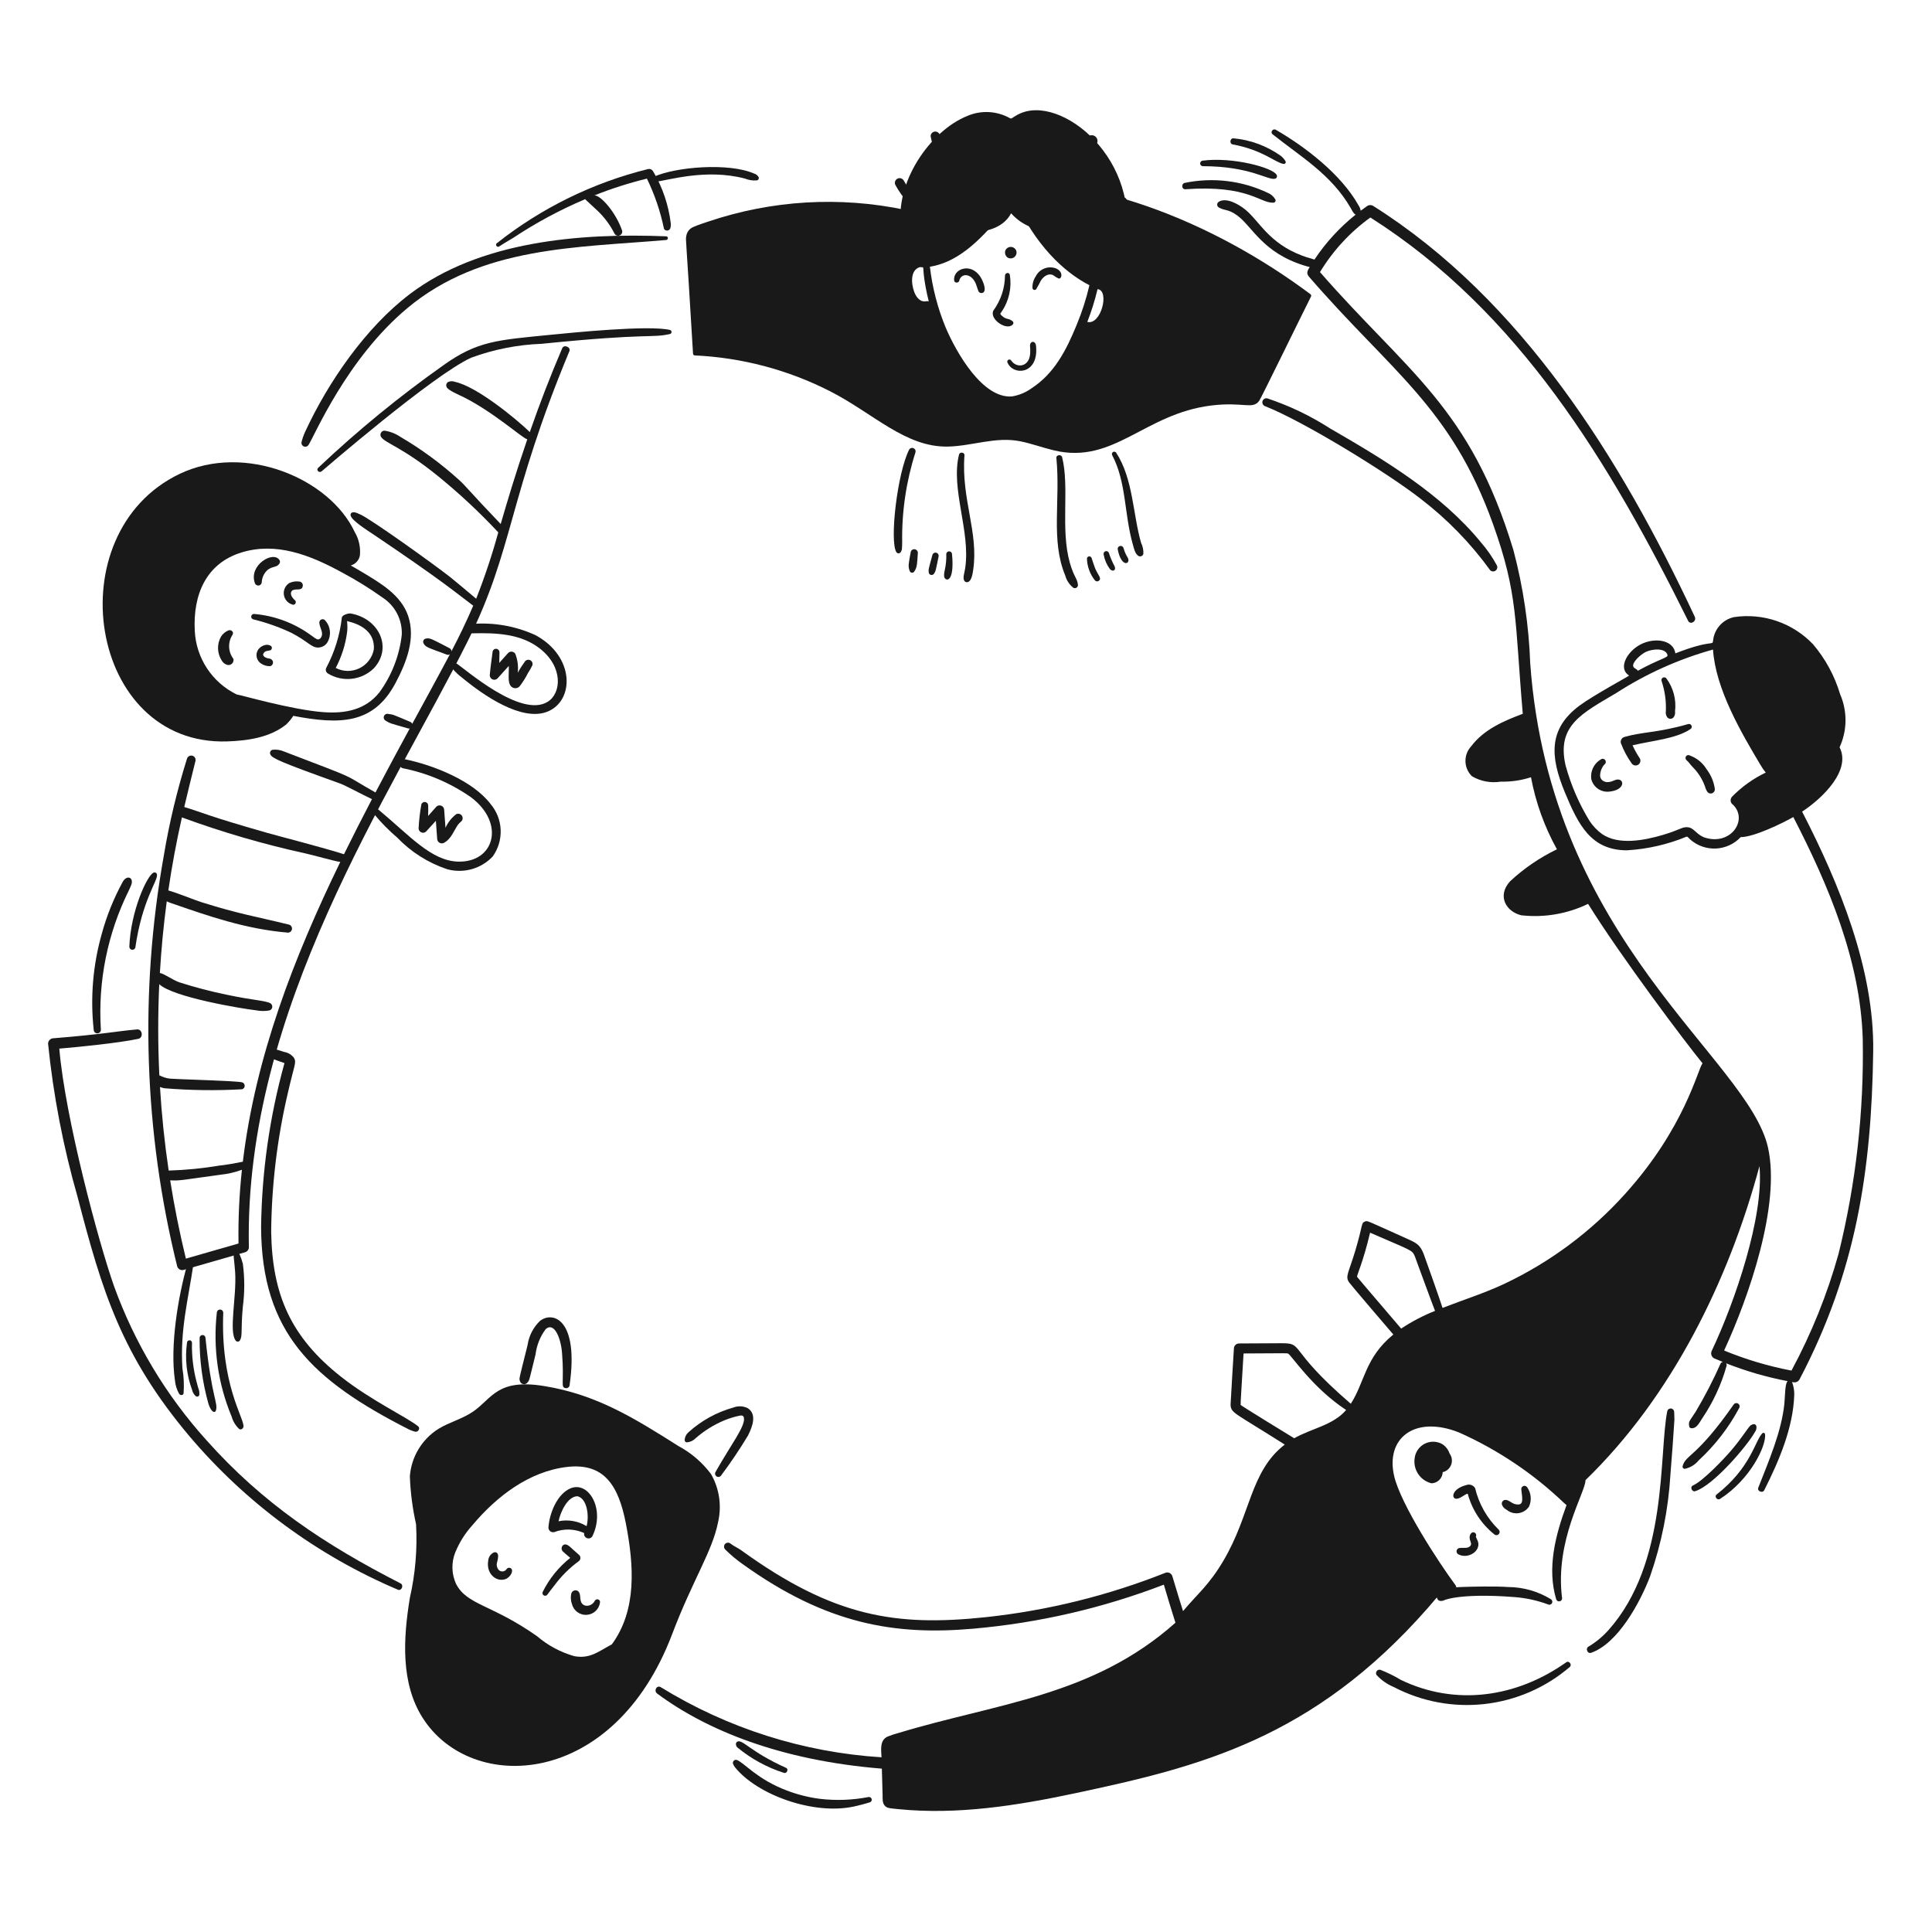 <svg xmlns="http://www.w3.org/2000/svg" width="154" height="154" viewBox="0 0 154 154" fill="none"><path d="M104.443 23.441C96.778 17.719 86.448 13.376 77.085 14.695C77.061 14.697 77.04 14.706 77.021 14.72C77.002 14.733 76.987 14.752 76.978 14.773C76.968 14.794 76.964 14.817 76.966 14.84C76.968 14.863 76.975 14.885 76.988 14.904C71.561 17.048 72.343 16.77 72.18 16.733C66.942 15.628 61.503 15.952 56.432 17.669C56.05 17.798 55.659 17.921 55.29 18.084C55.137 18.142 55.003 18.239 54.9 18.365C54.797 18.492 54.73 18.644 54.705 18.805C54.639 19.216 54.665 18.429 55.241 28.184C55.241 28.222 55.256 28.259 55.282 28.287C55.309 28.314 55.345 28.33 55.383 28.331C59.139 28.505 62.814 29.478 66.163 31.185C69.62 32.946 72.187 35.687 75.598 35.596C77.53 35.544 79.381 34.785 81.325 35.175C82.25 35.361 83.138 35.695 84.055 35.91C88.808 37.02 91.223 32.972 96.567 32.321C99.122 32.01 99.846 32.675 100.374 31.945C100.528 31.736 103.595 25.437 104.497 23.645C104.516 23.611 104.521 23.57 104.511 23.532C104.5 23.494 104.476 23.462 104.443 23.441ZM87.995 24.685C87.973 24.875 87.91 25.057 87.81 25.22C87.709 25.383 87.574 25.521 87.415 25.626C87.255 25.73 87.074 25.798 86.884 25.825C86.695 25.852 86.502 25.837 86.32 25.781C85.377 27.901 84.176 30.137 82.108 31.217C81.579 31.56 80.957 31.729 80.327 31.701C79.697 31.672 79.092 31.447 78.597 31.058C78.112 30.635 77.651 30.184 77.219 29.707C76.312 28.696 75.943 27.729 74.3 24.32C73.377 24.412 72.481 23.567 72.59 22.247C72.589 21.89 72.726 21.548 72.973 21.291C73.112 21.171 73.287 21.1 73.47 21.088C73.969 20.341 77.988 19.486 80.417 14.963C80.434 14.934 80.457 14.91 80.485 14.892C80.513 14.874 80.545 14.863 80.578 14.858C80.61 14.854 80.644 14.857 80.675 14.868C80.707 14.878 80.735 14.896 80.759 14.919C85.056 18.853 84.386 19.379 86.218 21.159C86.683 21.535 87.054 22.014 87.302 22.558C87.451 22.805 87.831 22.672 87.975 23.208C88.076 23.694 88.083 24.196 87.995 24.685Z" fill="#191919"></path><path d="M81.491 8.974C80.926 9.183 80.735 9.419 80.572 9.451C80.541 9.438 80.51 9.423 80.479 9.408C79.966 9.125 79.395 8.963 78.81 8.934C78.225 8.905 77.641 9.011 77.103 9.243C74.135 10.44 71.299 14.537 71.835 18.159C71.887 18.571 71.98 18.976 72.115 19.369C72.251 19.689 72.291 20.524 72.642 20.918C72.358 21.179 72.154 21.515 72.056 21.888C71.958 22.261 71.969 22.655 72.088 23.021C72.124 23.426 72.289 23.808 72.56 24.11C72.831 24.413 73.193 24.619 73.591 24.698C74.533 24.794 73.871 23.871 74.581 25.77C75.514 28.262 77.617 32.032 80.291 32.261C81.349 32.241 82.363 31.832 83.14 31.113C84.639 29.805 85.773 28.131 86.433 26.254C86.615 26.31 86.807 26.324 86.995 26.296C87.183 26.268 87.363 26.199 87.521 26.093C87.988 25.731 88.316 25.218 88.45 24.642C88.584 24.066 88.515 23.462 88.256 22.93C88.089 22.701 88.108 22.898 88.35 22.59C88.812 21.902 89.169 21.148 89.407 20.355C91.575 13.385 85.031 7.667 81.491 8.974ZM73.779 24.019C73.369 24.09 73.041 23.713 72.881 23.29C72.602 22.553 72.575 21.495 73.337 21.289C73.781 21.358 73.438 21.008 73.786 22.904C73.855 23.278 73.936 23.649 74.031 24.018C73.948 24.001 73.862 24.002 73.779 24.019ZM85.814 25.911C84.982 27.944 84.028 29.779 82.221 30.953C81.755 31.29 81.216 31.512 80.648 31.601C78.351 31.764 76.284 28.218 75.386 26.124C74.743 24.569 74.317 22.933 74.122 21.261C76.654 20.852 78.436 18.734 80.023 16.91C80.224 16.681 80.796 16.018 80.879 15.915C82.507 19.488 84.749 21.663 86.838 22.734C86.586 23.82 86.244 24.883 85.814 25.911ZM86.67 25.659C87.001 24.809 87.274 23.937 87.486 23.049C88.471 23.135 87.769 25.948 86.67 25.659Z" fill="#191919"></path><path d="M76.463 22.376C76.595 21.736 77.519 21.716 77.855 22.816C77.896 22.957 77.944 23.095 78 23.23C78.029 23.28 78.075 23.319 78.128 23.341C78.182 23.363 78.242 23.366 78.298 23.351C78.703 23.242 78.374 22.432 78.171 22.105C77.391 20.852 75.914 21.455 76.061 22.377C76.093 22.579 76.422 22.57 76.463 22.376Z" fill="#191919"></path><path d="M82.607 23.034C82.663 22.921 82.729 22.814 82.793 22.705C82.857 22.597 82.901 22.476 82.969 22.365C83.213 21.973 83.667 21.713 84.036 21.993C84.144 22.08 84.264 22.149 84.393 22.199C84.595 22.271 84.821 21.701 84.187 21.401C83.889 21.284 83.559 21.282 83.259 21.395C82.96 21.508 82.713 21.729 82.568 22.014C82.379 22.289 82.284 22.618 82.298 22.951C82.299 22.987 82.312 23.021 82.334 23.049C82.357 23.077 82.387 23.098 82.422 23.107C82.456 23.116 82.493 23.114 82.526 23.101C82.56 23.088 82.588 23.064 82.607 23.034Z" fill="#191919"></path><path d="M80.734 25.628C80.441 25.347 80.216 25.504 79.865 25.176C79.811 25.127 79.765 25.071 79.726 25.01C79.764 24.951 79.806 24.895 79.845 24.837C80.43 23.977 80.661 22.925 80.492 21.899C80.444 21.677 80.124 21.742 80.109 21.951C80.102 22.958 79.779 23.938 79.185 24.751C78.83 25.44 80.261 26.404 80.731 25.86C80.762 25.829 80.779 25.787 80.779 25.744C80.78 25.701 80.764 25.659 80.734 25.628Z" fill="#191919"></path><path d="M80.305 28.896C80.755 29.96 82.7 29.846 82.596 27.776C82.586 27.591 82.596 27.393 82.433 27.276C82.394 27.253 82.35 27.244 82.306 27.25C82.262 27.255 82.221 27.275 82.19 27.306C82.031 27.479 82.151 27.648 82.113 28.192C82.037 29.282 81.013 29.367 80.596 28.728C80.572 28.693 80.536 28.669 80.495 28.659C80.453 28.65 80.41 28.657 80.373 28.678C80.337 28.699 80.309 28.733 80.297 28.773C80.284 28.814 80.287 28.858 80.305 28.896Z" fill="#191919"></path><path d="M53.108 18.837C46.169 18.559 38.207 19.234 32.653 23.451C29.171 26.096 26.174 30.419 24.331 34.401C24.204 34.675 24.104 34.96 24.032 35.253C24.02 35.322 24.032 35.392 24.065 35.453C24.099 35.514 24.152 35.562 24.216 35.588C24.28 35.615 24.351 35.619 24.418 35.6C24.485 35.581 24.543 35.54 24.583 35.483C25.069 34.751 27.619 28.602 32.488 24.546C38.395 19.623 45.973 19.748 53.108 19.13C53.143 19.125 53.176 19.108 53.2 19.081C53.224 19.054 53.237 19.019 53.237 18.983C53.237 18.947 53.224 18.912 53.2 18.885C53.176 18.858 53.143 18.841 53.108 18.837Z" fill="#191919"></path><path d="M25.634 37.572C25.711 37.508 34.531 29.879 37.566 28.509C39.364 27.849 41.255 27.476 43.17 27.405C51.809 26.529 51.863 26.966 53.408 26.624C53.443 26.614 53.473 26.593 53.495 26.564C53.517 26.535 53.528 26.499 53.528 26.463C53.528 26.427 53.517 26.392 53.495 26.363C53.473 26.334 53.443 26.313 53.408 26.302C51.74 25.896 45.586 26.518 43.856 26.69C39.642 27.106 38.049 27.183 35.368 29.097C31.84 31.587 28.494 34.327 25.357 37.294C25.176 37.478 25.443 37.728 25.634 37.572Z" fill="#191919"></path><path d="M32.542 49.119C31.978 47.425 30.33 46.479 28.79 45.556C27.836 44.986 27.927 45.089 28.024 45.053C28.191 44.993 28.34 44.892 28.457 44.758C28.573 44.623 28.652 44.461 28.686 44.287C28.754 43.633 28.61 42.975 28.275 42.409C26.277 38.128 19.513 35.288 14.313 37.776C4.453 42.497 7.043 59.469 18.117 59.098C19.758 59.043 21.526 58.783 22.811 57.75C23.027 57.544 23.218 57.312 23.379 57.061C27.098 57.77 29.776 57.743 31.529 54.44C32.407 52.788 33.131 50.904 32.542 49.119ZM32.026 50.596C31.841 52.256 31.226 53.84 30.242 55.19C29.13 56.575 27.558 56.892 25.791 56.767C23.264 56.587 18.989 55.338 18.869 55.357C17.906 54.888 17.087 54.168 16.498 53.273C15.91 52.378 15.573 51.34 15.525 50.27C15.378 47.403 16.424 44.916 19.23 44.043C21.981 43.187 24.671 44.219 27.201 45.598C28.342 46.203 29.442 46.882 30.494 47.632C30.985 47.95 31.385 48.39 31.654 48.91C31.923 49.43 32.051 50.011 32.026 50.596Z" fill="#191919"></path><path d="M18.536 50.598C18.672 50.368 18.41 50.154 18.194 50.255C17.955 50.355 17.753 50.526 17.616 50.745C17.451 51.038 17.369 51.371 17.38 51.708C17.39 52.044 17.493 52.371 17.677 52.654C17.724 52.737 17.787 52.81 17.862 52.87C17.938 52.928 18.024 52.972 18.116 52.998C18.183 53.015 18.254 53.015 18.321 52.997C18.388 52.979 18.449 52.943 18.498 52.894C18.547 52.845 18.583 52.784 18.601 52.717C18.619 52.65 18.619 52.579 18.602 52.512C18.394 52.239 18.276 51.908 18.264 51.565C18.252 51.222 18.347 50.884 18.536 50.598Z" fill="#191919"></path><path d="M20.313 46.468C20.331 46.534 20.373 46.59 20.43 46.628C20.487 46.665 20.556 46.68 20.623 46.671C20.691 46.662 20.753 46.628 20.798 46.577C20.842 46.526 20.867 46.46 20.867 46.392C20.877 46.2 20.927 46.012 21.014 45.841C21.1 45.67 21.221 45.518 21.37 45.396C21.777 45.13 21.96 45.224 22.166 45.044C22.339 44.891 22.347 44.748 22.279 44.642C21.777 43.869 19.807 45.051 20.313 46.468Z" fill="#191919"></path><path d="M21.621 52.55C21.459 52.446 21.353 52.539 21.069 52.35C20.959 52.24 20.915 52.14 21.105 51.963C21.208 51.894 21.218 51.9 21.454 51.853C21.5 51.855 21.545 51.842 21.582 51.816C21.62 51.79 21.648 51.752 21.662 51.708C21.676 51.664 21.675 51.617 21.659 51.574C21.643 51.531 21.613 51.495 21.575 51.47C21.486 51.423 21.388 51.397 21.288 51.394C21.142 51.402 21.001 51.444 20.875 51.517C20.748 51.589 20.641 51.69 20.56 51.811C20.506 51.9 20.47 51.999 20.454 52.103C20.439 52.206 20.444 52.312 20.469 52.413C20.494 52.514 20.539 52.61 20.601 52.694C20.663 52.778 20.741 52.849 20.83 52.903C21.043 53.043 21.295 53.112 21.549 53.1C21.605 53.082 21.654 53.049 21.691 53.004C21.729 52.959 21.753 52.905 21.76 52.847C21.768 52.79 21.759 52.731 21.734 52.678C21.709 52.626 21.67 52.581 21.621 52.55Z" fill="#191919"></path><path d="M23.371 48.206C23.412 48.206 23.452 48.193 23.486 48.17C23.52 48.147 23.546 48.115 23.562 48.077C23.578 48.039 23.582 47.997 23.574 47.957C23.566 47.917 23.547 47.88 23.518 47.85C23.212 47.596 23.081 47.266 23.289 47.071C23.605 46.878 24.039 47.13 24.125 46.75C24.137 46.71 24.141 46.668 24.137 46.626C24.132 46.585 24.119 46.544 24.099 46.508C24.078 46.472 24.05 46.44 24.017 46.415C23.983 46.39 23.945 46.372 23.904 46.362C23.616 46.312 23.32 46.352 23.055 46.477C22.896 46.579 22.771 46.725 22.696 46.898C22.621 47.071 22.599 47.262 22.633 47.448C22.666 47.633 22.755 47.804 22.886 47.939C23.018 48.075 23.186 48.167 23.371 48.206Z" fill="#191919"></path><path d="M26.063 51.257C26.244 50.977 26.326 50.645 26.296 50.314C26.265 49.983 26.125 49.671 25.896 49.429C25.86 49.394 25.814 49.371 25.764 49.362C25.714 49.353 25.663 49.358 25.616 49.378C25.569 49.397 25.529 49.429 25.5 49.471C25.471 49.512 25.455 49.561 25.453 49.612C25.457 50.056 25.866 50.45 25.556 50.86C25.484 50.924 25.483 50.946 25.384 50.969C25.18 50.959 25.13 50.866 24.661 50.544C23.355 49.623 21.827 49.068 20.235 48.937C20.183 48.938 20.134 48.959 20.096 48.993C20.057 49.028 20.032 49.075 20.026 49.126C20.018 49.177 20.03 49.229 20.057 49.273C20.085 49.317 20.127 49.349 20.176 49.365C21.215 49.619 22.227 49.975 23.196 50.429C24.567 51.132 24.804 51.623 25.364 51.617C25.5 51.613 25.634 51.579 25.755 51.517C25.875 51.454 25.981 51.365 26.063 51.257Z" fill="#191919"></path><path d="M27.951 48.901C27.79 48.873 27.273 49.007 27.248 49.233C27.09 50.628 26.671 51.981 26.013 53.221C25.969 53.298 25.957 53.389 25.98 53.475C26.002 53.561 26.057 53.635 26.133 53.681C26.703 54.032 27.375 54.181 28.04 54.106C28.705 54.031 29.326 53.735 29.803 53.266C31.32 51.604 30.192 49.29 27.951 48.901ZM29.798 51.763C29.738 52.085 29.603 52.389 29.404 52.651C29.205 52.912 28.947 53.123 28.652 53.267C28.357 53.41 28.032 53.483 27.704 53.479C27.375 53.474 27.053 53.393 26.761 53.242C27.237 52.339 27.546 51.358 27.672 50.346C27.7 50.066 27.696 49.783 27.661 49.504C27.759 49.56 29.925 49.868 29.798 51.763Z" fill="#191919"></path><path d="M52.158 14.508C53.307 14.369 56.277 13.42 59.379 14.234C59.672 14.352 59.988 14.403 60.303 14.382C60.339 14.381 60.374 14.369 60.404 14.348C60.434 14.328 60.457 14.299 60.471 14.266C60.485 14.232 60.489 14.195 60.482 14.16C60.476 14.124 60.459 14.091 60.435 14.064C60.353 13.949 60.234 13.866 60.097 13.83C58.145 12.969 53.881 13.27 52.053 14.118C52.014 14.142 51.984 14.178 51.968 14.22C51.951 14.262 51.949 14.309 51.961 14.352C51.972 14.396 51.998 14.435 52.033 14.463C52.069 14.491 52.113 14.507 52.158 14.508Z" fill="#191919"></path><path d="M39.105 64.09C37.697 62.238 34.581 60.999 32.297 60.523C32.204 60.5 32.105 60.515 32.022 60.563C31.939 60.612 31.878 60.691 31.853 60.784C31.827 60.876 31.839 60.975 31.885 61.06C31.932 61.144 32.009 61.207 32.101 61.235C34.051 61.62 35.9 62.406 37.531 63.542C40.299 65.609 39.422 68.749 36.525 68.68C34.381 68.627 32.66 66.612 30.21 64.572C30.163 64.524 30.098 64.498 30.031 64.498C29.964 64.498 29.899 64.525 29.852 64.572C29.804 64.62 29.777 64.684 29.777 64.751C29.777 64.819 29.804 64.883 29.852 64.931C30.404 65.594 31.012 66.21 31.668 66.77C32.769 67.918 34.132 68.781 35.641 69.285C36.281 69.461 36.957 69.46 37.597 69.282C38.237 69.104 38.816 68.755 39.273 68.272C39.715 67.656 39.938 66.91 39.908 66.152C39.877 65.395 39.595 64.669 39.105 64.09ZM36.146 68.654C36.173 68.654 36.173 68.654 36.146 68.654V68.654Z" fill="#191919"></path><path d="M42.655 50.614C41.086 49.902 39.363 49.599 37.646 49.733C37.595 49.731 37.544 49.739 37.497 49.757C37.449 49.774 37.406 49.802 37.369 49.837C37.333 49.872 37.304 49.914 37.284 49.96C37.264 50.007 37.253 50.057 37.253 50.108C37.253 50.159 37.264 50.209 37.284 50.255C37.304 50.302 37.333 50.344 37.369 50.379C37.406 50.414 37.449 50.441 37.497 50.459C37.544 50.477 37.595 50.485 37.646 50.483C39.56 50.435 41.518 50.514 43.029 51.693C44.915 53.167 44.749 55.265 43.657 55.94C41.513 57.265 37.093 53.331 36.367 52.871C36.312 52.839 36.248 52.828 36.186 52.84C36.125 52.852 36.069 52.887 36.031 52.937C35.992 52.986 35.973 53.049 35.977 53.111C35.981 53.174 36.008 53.234 36.052 53.278C36.287 53.56 36.555 53.813 36.85 54.031C38.541 55.432 41.59 57.539 43.632 56.727C45.811 55.858 45.827 52.298 42.655 50.614Z" fill="#191919"></path><path d="M39.26 51.992C39.183 52.605 39.089 53.214 39.039 53.83C39.04 53.9 39.062 53.969 39.102 54.027C39.141 54.085 39.197 54.131 39.262 54.157C39.327 54.184 39.399 54.192 39.468 54.179C39.537 54.165 39.601 54.132 39.652 54.083C39.958 53.749 40.256 53.416 40.557 53.08C40.577 53.724 40.449 54.376 40.722 54.694C40.764 54.743 40.815 54.782 40.873 54.81C40.93 54.838 40.993 54.854 41.056 54.857C41.12 54.86 41.184 54.85 41.244 54.828C41.304 54.805 41.358 54.77 41.404 54.726C41.666 54.391 41.894 54.03 42.084 53.65C42.218 53.45 42.338 53.239 42.441 53.021C42.461 52.948 42.456 52.871 42.428 52.801C42.4 52.731 42.349 52.673 42.284 52.635C42.219 52.597 42.143 52.582 42.068 52.591C41.993 52.601 41.924 52.635 41.871 52.688C41.65 52.986 41.449 53.299 41.27 53.623C41.328 53.115 41.262 52.6 41.078 52.122C41.05 52.074 41.011 52.033 40.965 52.003C40.919 51.972 40.866 51.952 40.811 51.944C40.756 51.937 40.7 51.943 40.647 51.96C40.595 51.978 40.547 52.007 40.507 52.046C40.269 52.309 40.032 52.574 39.796 52.839C39.803 52.557 39.805 52.275 39.812 51.992C39.812 51.955 39.804 51.919 39.791 51.886C39.777 51.852 39.756 51.822 39.73 51.796C39.705 51.771 39.674 51.751 39.641 51.737C39.607 51.723 39.572 51.716 39.535 51.716C39.499 51.716 39.463 51.723 39.43 51.737C39.396 51.751 39.366 51.771 39.34 51.797C39.315 51.823 39.294 51.853 39.281 51.887C39.267 51.92 39.26 51.956 39.26 51.992Z" fill="#191919"></path><path d="M34.13 64.199C34.129 64.133 34.105 64.069 34.061 64.019C34.017 63.97 33.957 63.937 33.891 63.928C33.825 63.918 33.757 63.932 33.7 63.968C33.643 64.005 33.602 64.061 33.585 64.126C33.471 64.757 33.398 65.394 33.367 66.035C33.369 66.103 33.391 66.169 33.429 66.226C33.468 66.282 33.522 66.326 33.586 66.352C33.649 66.379 33.718 66.386 33.785 66.373C33.853 66.361 33.915 66.329 33.964 66.282C34.225 65.998 34.484 65.712 34.743 65.426L34.847 66.863C34.849 66.927 34.867 66.989 34.899 67.044C34.931 67.099 34.978 67.144 35.033 67.176C35.088 67.208 35.151 67.225 35.214 67.225C35.278 67.226 35.341 67.21 35.396 67.179C35.997 66.849 36.192 66.162 36.524 65.714C36.666 65.548 36.788 65.464 36.725 65.51C36.799 65.459 36.85 65.382 36.87 65.294C36.889 65.207 36.875 65.115 36.829 65.037C36.784 64.96 36.711 64.903 36.625 64.877C36.539 64.851 36.446 64.858 36.366 64.898C35.993 65.183 35.699 65.558 35.51 65.987L35.405 64.555C35.404 64.484 35.382 64.415 35.342 64.356C35.301 64.297 35.245 64.251 35.179 64.223C35.113 64.196 35.041 64.189 34.971 64.202C34.901 64.215 34.836 64.249 34.785 64.298C34.563 64.545 34.343 64.793 34.124 65.042C34.144 64.759 34.135 64.48 34.13 64.199Z" fill="#191919"></path><path d="M72.974 36.049C72.991 35.985 72.985 35.916 72.955 35.856C72.926 35.796 72.876 35.749 72.814 35.723C72.753 35.697 72.684 35.694 72.621 35.715C72.557 35.736 72.504 35.779 72.469 35.836C71.518 37.724 70.9 43.134 71.448 44.008C71.466 44.038 71.492 44.063 71.522 44.08C71.553 44.097 71.587 44.106 71.622 44.106C71.657 44.106 71.692 44.097 71.722 44.08C71.753 44.063 71.778 44.038 71.796 44.008C71.832 43.945 71.863 43.879 71.888 43.81C71.904 43.752 71.915 43.261 71.913 43.198C71.876 40.773 72.234 38.359 72.974 36.049Z" fill="#191919"></path><path d="M76.878 36.295C76.897 36.044 76.503 35.996 76.444 36.236C75.766 38.953 77.362 42.346 76.941 45.254C76.878 45.689 76.722 46.064 76.864 46.294C76.897 46.347 76.949 46.386 77.01 46.402C77.071 46.418 77.135 46.41 77.19 46.38C77.451 46.256 77.532 45.713 77.573 45.429C78.02 42.442 76.612 39.787 76.878 36.295Z" fill="#191919"></path><path d="M75.429 44.141C75.444 44.578 75.404 45.016 75.309 45.443C75.265 45.603 75.247 45.77 75.256 45.937C75.311 46.356 76.119 46.562 75.883 44.143C75.875 44.089 75.848 44.039 75.806 44.003C75.765 43.968 75.712 43.947 75.657 43.947C75.602 43.947 75.549 43.966 75.507 44.002C75.466 44.037 75.438 44.087 75.429 44.141Z" fill="#191919"></path><path d="M74.325 44.227C73.999 45.427 73.996 45.376 74.038 45.675C74.052 45.716 74.077 45.752 74.11 45.78C74.143 45.807 74.184 45.825 74.227 45.83C74.27 45.836 74.313 45.829 74.353 45.811C74.392 45.793 74.425 45.764 74.449 45.728C74.587 45.532 74.584 45.492 74.815 44.361C74.83 44.297 74.819 44.23 74.785 44.174C74.752 44.117 74.698 44.076 74.634 44.059C74.571 44.041 74.503 44.049 74.445 44.081C74.388 44.112 74.344 44.165 74.325 44.227Z" fill="#191919"></path><path d="M72.912 43.78C72.843 43.77 72.773 43.786 72.715 43.824C72.656 43.862 72.614 43.92 72.596 43.987C72.442 44.864 72.355 45.139 72.514 45.514C72.526 45.55 72.547 45.582 72.576 45.606C72.605 45.631 72.641 45.646 72.678 45.651C72.716 45.656 72.754 45.65 72.788 45.634C72.823 45.618 72.852 45.593 72.872 45.561C73.117 45.234 73.106 44.865 73.163 44.065C73.163 43.995 73.137 43.928 73.091 43.875C73.044 43.823 72.981 43.789 72.912 43.78Z" fill="#191919"></path><path d="M85.276 44.858C84.517 42.173 85.263 38.849 84.664 36.448C84.602 36.197 84.177 36.242 84.204 36.51C84.539 39.916 83.739 43.062 84.91 45.874C85.015 46.261 85.241 46.603 85.556 46.851C85.593 46.872 85.635 46.883 85.678 46.883C85.721 46.882 85.763 46.871 85.799 46.85C85.837 46.828 85.867 46.798 85.889 46.761C85.911 46.724 85.922 46.682 85.923 46.639C85.89 46.127 85.605 46.009 85.276 44.858Z" fill="#191919"></path><path d="M87.283 45.277C87.23 45.15 87.025 44.521 87.012 44.481C86.999 44.438 86.971 44.401 86.933 44.377C86.895 44.352 86.85 44.342 86.805 44.348C86.76 44.355 86.719 44.376 86.689 44.41C86.659 44.443 86.642 44.486 86.641 44.531C86.66 45.167 86.887 45.779 87.286 46.273C87.326 46.314 87.379 46.338 87.436 46.341C87.492 46.345 87.548 46.327 87.592 46.292C87.844 46.096 87.53 45.873 87.283 45.277Z" fill="#191919"></path><path d="M88.85 45.151C88.666 44.808 88.513 44.449 88.391 44.079C88.373 44.026 88.336 43.981 88.287 43.955C88.237 43.928 88.179 43.922 88.125 43.937C88.071 43.951 88.025 43.987 87.996 44.035C87.967 44.083 87.958 44.14 87.97 44.195C88.045 44.617 88.215 45.015 88.469 45.36C88.706 45.608 88.975 45.459 88.85 45.151Z" fill="#191919"></path><path d="M89.894 44.455C89.745 44.218 89.631 43.96 89.558 43.69C89.541 43.629 89.501 43.577 89.446 43.546C89.391 43.515 89.326 43.506 89.265 43.523C89.204 43.54 89.152 43.58 89.121 43.635C89.09 43.69 89.082 43.755 89.098 43.816C89.403 45.306 90.157 44.952 89.894 44.455Z" fill="#191919"></path><path d="M90.961 43.282C90.301 41.039 90.331 38.163 88.97 36.084C88.943 36.045 88.903 36.018 88.856 36.007C88.81 35.997 88.762 36.005 88.721 36.029C88.681 36.052 88.65 36.091 88.637 36.136C88.623 36.181 88.627 36.23 88.648 36.272C89.797 38.453 89.601 40.966 90.301 43.405C90.389 43.711 90.462 44.129 90.745 44.314C90.78 44.334 90.82 44.346 90.86 44.349C90.901 44.352 90.942 44.345 90.979 44.33C91.017 44.315 91.051 44.291 91.078 44.261C91.105 44.231 91.125 44.194 91.137 44.155C91.155 43.854 91.094 43.553 90.961 43.282Z" fill="#191919"></path><path d="M32.669 127.372C32.139 130.609 31.932 134.166 33.692 136.934C37.566 143.025 48.907 142.567 53.575 130.265C55.224 125.917 56.791 123.641 57.238 121.328C57.54 120.029 57.341 118.663 56.68 117.505C55.987 116.576 55.098 115.81 54.076 115.263C50.517 113.01 47.527 111.155 43.371 110.481C39.619 109.873 39.236 111.464 37.714 112.515C36.865 113.102 35.827 113.357 34.949 113.893C34.299 114.302 33.755 114.857 33.359 115.515C32.963 116.172 32.727 116.913 32.67 117.678C32.717 118.963 32.883 120.24 33.164 121.495C33.275 123.467 33.108 125.445 32.669 127.372ZM36.29 123.743C36.613 122.948 37.074 122.216 37.65 121.58C39.589 119.266 42.177 117.292 45.176 116.933C48.174 116.573 49.311 118.44 49.892 121.456C50.533 124.782 50.779 128.326 48.771 131.071C47.686 131.647 47.038 132.241 45.779 132.014C44.685 131.703 43.67 131.159 42.806 130.419C39.173 127.865 37.216 127.95 36.347 126.241C36.17 125.85 36.073 125.426 36.063 124.996C36.054 124.566 36.131 124.139 36.29 123.74V123.743Z" fill="#191919"></path><path d="M47.421 127.585C47.172 128.096 46.439 128.159 46.294 127.616C46.217 127.34 46.294 126.959 46.046 126.81C45.998 126.782 45.945 126.767 45.89 126.764C45.836 126.761 45.781 126.772 45.731 126.794C45.681 126.816 45.637 126.85 45.602 126.893C45.568 126.936 45.544 126.986 45.533 127.039C45.474 127.315 45.495 127.601 45.592 127.866C45.658 128.125 45.815 128.353 46.033 128.509C46.251 128.666 46.517 128.74 46.784 128.719C47.052 128.699 47.303 128.585 47.495 128.397C47.687 128.209 47.806 127.96 47.832 127.693C47.831 127.646 47.814 127.6 47.784 127.562C47.754 127.525 47.713 127.498 47.667 127.486C47.621 127.474 47.572 127.477 47.528 127.495C47.483 127.512 47.446 127.544 47.421 127.585Z" fill="#191919"></path><path d="M40.673 124.985C40.619 124.962 40.559 124.959 40.504 124.977C40.449 124.996 40.402 125.033 40.372 125.083C40.337 125.135 40.291 125.177 40.237 125.208C40.182 125.239 40.122 125.256 40.06 125.259C39.998 125.263 39.936 125.252 39.879 125.227C39.822 125.202 39.771 125.165 39.731 125.117C39.442 124.698 39.691 124.545 39.707 124.04C39.715 123.733 39.46 123.649 39.268 123.799C39.168 123.864 39.084 123.951 39.024 124.054C38.963 124.156 38.927 124.272 38.918 124.39C38.729 125.443 39.56 126.12 40.274 125.877C40.712 125.73 41.008 125.118 40.673 124.985Z" fill="#191919"></path><path d="M46.174 123.959L45.613 123.458C45.426 123.292 45.11 122.936 44.848 123.2C44.793 123.265 44.765 123.349 44.767 123.434C44.77 123.52 44.804 123.601 44.862 123.664C44.911 123.719 45.178 123.94 45.455 124.178C44.534 124.908 43.786 125.832 43.263 126.884C43.237 126.933 43.231 126.99 43.246 127.044C43.262 127.097 43.297 127.143 43.345 127.171C43.393 127.199 43.45 127.207 43.504 127.194C43.558 127.181 43.605 127.148 43.635 127.101C43.811 126.847 44.01 126.614 44.196 126.367C44.735 125.639 45.38 124.996 46.11 124.459C46.151 124.434 46.187 124.4 46.213 124.359C46.239 124.318 46.256 124.272 46.262 124.224C46.268 124.176 46.263 124.128 46.248 124.082C46.233 124.036 46.207 123.994 46.174 123.959Z" fill="#191919"></path><path d="M44.182 122.122C44.565 121.977 44.972 121.909 45.381 121.922C45.79 121.936 46.192 122.029 46.565 122.199C46.547 122.281 46.56 122.367 46.6 122.441C46.641 122.516 46.706 122.573 46.785 122.604C46.864 122.634 46.951 122.636 47.031 122.608C47.11 122.58 47.178 122.525 47.22 122.452C48.262 120.294 46.929 118.043 45.487 118.631C44.425 119.064 43.79 120.612 43.715 121.77C43.716 121.827 43.73 121.882 43.755 121.932C43.781 121.983 43.818 122.026 43.863 122.06C43.908 122.094 43.96 122.117 44.015 122.128C44.071 122.139 44.127 122.137 44.182 122.122ZM46.034 119.265C46.819 119.462 46.971 120.864 46.758 121.65C46.089 121.242 45.29 121.102 44.522 121.259C44.677 120.499 45.254 119.265 46.034 119.265Z" fill="#191919"></path><path d="M57.491 117.596C58.254 116.577 58.965 115.52 59.621 114.429C60.008 113.672 60.33 112.716 59.607 112.248C59.43 112.159 59.236 112.108 59.039 112.099C58.841 112.09 58.643 112.122 58.459 112.194C57.122 112.566 55.891 113.246 54.864 114.179C54.777 114.257 54.706 114.351 54.657 114.456C54.607 114.561 54.579 114.675 54.574 114.792C54.575 114.839 54.594 114.885 54.627 114.918C54.661 114.952 54.707 114.971 54.754 114.972C55.02 114.949 55.269 114.83 55.454 114.637C56.126 114.051 56.886 113.575 57.708 113.228C58.134 113.05 58.577 112.916 59.031 112.829C59.239 112.819 59.284 112.914 59.302 113.047C59.392 113.716 58.273 115.144 57.035 117.329C57 117.39 56.99 117.462 57.008 117.529C57.025 117.597 57.069 117.655 57.129 117.691C57.19 117.726 57.262 117.736 57.33 117.718C57.397 117.701 57.455 117.657 57.491 117.596Z" fill="#191919"></path><path d="M45.397 110.451C46.162 105.19 44.095 104.474 43.043 105.288C42.506 105.804 42.157 106.484 42.052 107.222C41.363 109.991 41.373 109.846 41.44 110.083C41.456 110.141 41.487 110.193 41.53 110.235C41.572 110.277 41.625 110.307 41.683 110.322C41.741 110.338 41.801 110.338 41.859 110.323C41.917 110.308 41.97 110.278 42.013 110.236C42.224 110.02 42.166 110.053 42.688 107.962C42.778 107.23 43.057 106.535 43.498 105.944C44.176 105.347 44.708 106.649 44.8 107.847C44.988 110.198 44.658 110.592 45.087 110.648C45.154 110.661 45.223 110.647 45.281 110.61C45.338 110.574 45.38 110.517 45.397 110.451Z" fill="#191919"></path><path d="M18.808 106.883C18.83 106.904 18.857 106.921 18.886 106.93C18.915 106.94 18.946 106.943 18.977 106.939C19.007 106.935 19.037 106.924 19.062 106.907C19.088 106.89 19.11 106.868 19.126 106.841C19.351 106.442 19.181 106.115 19.355 104.171C19.506 103.032 19.508 101.878 19.359 100.739C19.296 100.497 19.215 100.26 19.116 100.029C19.096 99.968 19.052 99.917 18.995 99.887C18.938 99.857 18.871 99.849 18.808 99.867C18.746 99.884 18.692 99.924 18.659 99.98C18.625 100.035 18.614 100.101 18.627 100.164C18.649 100.279 18.737 101.309 18.745 101.425C18.868 103.386 18.205 106.188 18.808 106.883Z" fill="#191919"></path><path d="M18.467 112.924C18.573 113.297 18.778 113.635 19.061 113.901C19.215 114.013 19.399 113.86 19.409 113.702C19.451 113.019 17.571 110.339 17.796 104.626C17.792 104.561 17.764 104.499 17.716 104.454C17.668 104.409 17.605 104.384 17.54 104.384C17.474 104.384 17.411 104.409 17.363 104.454C17.316 104.499 17.287 104.561 17.284 104.626C16.968 107.448 17.375 110.303 18.467 112.924Z" fill="#191919"></path><path d="M13.944 110.025C13.977 110.408 14.094 110.78 14.287 111.113C14.369 111.235 14.602 111.239 14.633 111.067C14.683 110.398 14.652 109.725 14.54 109.064C14.34 106.032 15.012 103.519 15.402 100.871C15.417 100.81 15.407 100.746 15.376 100.692C15.344 100.639 15.293 100.599 15.232 100.583C15.172 100.566 15.108 100.574 15.053 100.604C14.999 100.633 14.958 100.683 14.939 100.743C14.181 103.405 13.543 107.286 13.944 110.025Z" fill="#191919"></path><path d="M16.617 111.901C16.854 112.627 17.143 112.642 17.208 112.437C17.404 111.815 16.875 111.474 16.379 106.649C16.379 106.587 16.355 106.528 16.311 106.484C16.267 106.44 16.207 106.415 16.145 106.415C16.083 106.415 16.023 106.44 15.979 106.484C15.935 106.528 15.911 106.587 15.911 106.649C15.898 108.424 16.136 110.192 16.617 111.901Z" fill="#191919"></path><path d="M15.303 107.033C15.303 106.98 15.282 106.93 15.245 106.892C15.208 106.855 15.157 106.834 15.104 106.834C15.051 106.834 15.001 106.855 14.963 106.892C14.926 106.93 14.905 106.98 14.905 107.033C14.731 108.298 14.87 109.586 15.31 110.785C15.352 110.973 15.45 111.144 15.591 111.274C15.616 111.298 15.648 111.315 15.681 111.321C15.715 111.327 15.751 111.324 15.783 111.311C15.815 111.297 15.842 111.275 15.861 111.246C15.881 111.218 15.892 111.184 15.892 111.15C15.887 110.69 15.872 110.992 15.662 110.12C15.399 109.113 15.278 108.074 15.303 107.033Z" fill="#191919"></path><path d="M31.931 126.214C25.868 123.114 20.93 119.819 16.469 114.814C13.235 111.231 10.729 107.054 9.088 102.516C7.863 99.051 5.189 89.077 4.727 83.586C6.176 83.465 9.462 83.14 11.028 82.805C11.443 82.717 11.358 82.019 10.926 82.055C9.311 82.192 8.287 82.438 4.265 82.759C4.15 82.76 4.041 82.806 3.961 82.887C3.88 82.968 3.834 83.077 3.832 83.191C4.253 87.329 5.041 91.421 6.187 95.419C8.133 102.902 9.674 108.037 15.1 114.481C19.609 119.802 25.302 123.994 31.723 126.718C32.008 126.835 32.209 126.355 31.931 126.214Z" fill="#191919"></path><path d="M33.331 113.692C32.442 112.97 29.586 111.636 27.192 109.748C23.182 106.586 21.698 103.206 21.615 98.194C21.648 94.485 22.089 90.791 22.931 87.179C23.458 84.856 23.648 84.717 23.441 84.333C23.25 84.074 22.965 83.901 22.648 83.85C22.342 83.748 22.045 83.651 21.734 83.575C21.645 83.552 21.55 83.561 21.467 83.602C21.385 83.642 21.319 83.711 21.283 83.796C21.247 83.88 21.242 83.975 21.27 84.063C21.298 84.15 21.357 84.225 21.437 84.272C21.896 84.476 22.313 84.613 22.676 84.738C21.495 88.992 20.869 93.381 20.812 97.796C20.84 106.232 24.912 110.035 32.617 113.953C32.766 114.02 32.919 114.076 33.077 114.118C33.316 114.189 33.531 113.854 33.331 113.692Z" fill="#191919"></path><path d="M8.042 82.085C7.795 78.245 8.566 74.407 10.277 70.961C10.35 70.817 10.484 70.485 10.441 70.589C10.708 69.972 10.16 69.702 9.809 70.244C9.069 71.59 8.493 73.019 8.093 74.502C7.404 76.966 7.192 79.539 7.47 82.083C7.47 82.158 7.5 82.231 7.553 82.285C7.606 82.339 7.679 82.369 7.755 82.369C7.831 82.37 7.903 82.34 7.957 82.287C8.011 82.233 8.041 82.161 8.042 82.085Z" fill="#191919"></path><path d="M10.309 75.466C10.309 75.524 10.331 75.581 10.37 75.625C10.409 75.669 10.463 75.697 10.521 75.705C10.579 75.713 10.638 75.7 10.687 75.668C10.736 75.636 10.772 75.587 10.788 75.531C11.324 71.772 12.571 70.236 12.515 69.728C12.514 69.695 12.505 69.663 12.488 69.634C12.471 69.606 12.447 69.583 12.418 69.567C12.39 69.55 12.358 69.541 12.325 69.541C12.292 69.541 12.259 69.549 12.23 69.564C11.706 69.811 10.415 72.644 10.309 75.466Z" fill="#191919"></path><path d="M53.472 17.837C53.297 16.355 52.813 14.926 52.052 13.642C52.011 13.575 51.95 13.523 51.878 13.493C51.805 13.463 51.724 13.458 51.648 13.477C47.252 14.567 43.14 16.586 39.589 19.398C39.45 19.515 39.631 19.749 39.782 19.65C40.326 19.294 40.865 18.99 40.901 18.965C42.716 17.761 44.639 16.727 46.644 15.876C46.74 15.991 47.017 16.213 47.606 16.776C48.173 17.31 48.641 17.939 48.991 18.635C49.032 18.702 49.096 18.751 49.17 18.775C49.245 18.799 49.325 18.795 49.397 18.765C49.469 18.734 49.528 18.679 49.563 18.609C49.599 18.54 49.607 18.459 49.589 18.383C49.119 16.986 47.904 15.556 47.378 15.576C48.741 15.033 50.141 14.585 51.566 14.238C52.185 15.512 52.642 16.858 52.928 18.245C52.956 18.291 52.998 18.328 53.047 18.352C53.096 18.375 53.151 18.384 53.205 18.377C53.258 18.37 53.309 18.347 53.351 18.312C53.392 18.277 53.422 18.23 53.438 18.178C53.468 18.067 53.48 17.952 53.472 17.837Z" fill="#191919"></path><path d="M44.816 27.755C43.876 29.952 43.013 32.182 42.231 34.44C40.989 33.244 37.932 30.786 36.272 30.44C36.183 30.404 36.089 30.386 35.993 30.388C35.898 30.39 35.804 30.411 35.717 30.45C35.649 30.492 35.6 30.558 35.58 30.634C35.56 30.711 35.57 30.793 35.608 30.863C35.718 31.118 36.623 31.49 36.92 31.639C39.398 32.878 41.684 34.969 42.031 35.016C41.055 37.866 40.434 39.977 39.911 41.769C37.427 39.184 37.134 38.733 36.557 38.226C35.133 36.938 33.581 35.799 31.925 34.827C31.541 34.567 31.104 34.396 30.646 34.327C30.59 34.329 30.534 34.345 30.486 34.373C30.437 34.402 30.397 34.443 30.369 34.492C30.341 34.541 30.326 34.597 30.325 34.654C30.325 34.71 30.339 34.766 30.367 34.815C30.673 35.321 32.034 35.613 34.919 37.955C36.619 39.337 38.222 40.834 39.718 42.435C39.226 44.229 38.638 45.994 37.956 47.724C37.267 47.15 36.339 46.36 35.902 46.014C34.649 45.024 29.526 41.349 28.711 41.005C28.405 40.877 28.31 40.801 28.084 40.845C28.035 40.86 27.993 40.893 27.967 40.938C27.942 40.983 27.935 41.036 27.948 41.086C28.036 41.498 29.272 42.268 29.701 42.556C35.339 46.351 36.374 47.273 37.721 48.28C37.19 49.516 36.61 50.73 35.982 51.92C35.985 51.871 35.973 51.821 35.949 51.777C35.925 51.734 35.889 51.698 35.845 51.673C34.296 50.872 34.277 50.839 33.916 50.907C33.878 50.918 33.843 50.938 33.814 50.964C33.785 50.99 33.763 51.023 33.748 51.059C33.733 51.095 33.727 51.135 33.729 51.174C33.732 51.213 33.743 51.251 33.763 51.285C33.941 51.581 33.978 51.577 35.629 52.185C35.669 52.198 35.712 52.201 35.753 52.194C35.795 52.186 35.833 52.168 35.866 52.142C35.202 53.405 33.186 57.101 32.859 57.697C32.842 57.658 32.817 57.623 32.785 57.594C32.754 57.565 32.718 57.543 32.678 57.529C31.164 56.896 31.376 56.969 30.965 56.911C30.896 56.889 30.821 56.894 30.755 56.924C30.689 56.955 30.637 57.009 30.609 57.076C30.581 57.143 30.578 57.218 30.603 57.287C30.628 57.356 30.677 57.413 30.741 57.447C31.132 57.676 30.971 57.616 32.532 58.064C32.575 58.074 32.619 58.074 32.661 58.064C31.743 59.757 30.824 61.457 29.928 63.168C27.012 61.522 28.988 62.336 22.616 59.893C22.331 59.772 22.02 59.728 21.713 59.766C21.675 59.778 21.64 59.797 21.611 59.824C21.581 59.851 21.558 59.883 21.543 59.92C21.528 59.957 21.522 59.996 21.524 60.036C21.526 60.075 21.537 60.114 21.556 60.149C21.723 60.444 22.214 60.702 27.122 62.458C27.538 62.611 28.852 63.325 29.649 63.7C28.888 65.157 28.145 66.621 27.419 68.092C25.825 67.577 22.411 66.705 21.217 66.365C16.47 65.01 16.222 64.79 14.686 64.327C14.974 63.102 15.278 61.877 15.582 60.652C15.602 60.564 15.587 60.472 15.541 60.395C15.495 60.318 15.421 60.262 15.334 60.238C15.247 60.214 15.155 60.224 15.076 60.267C14.996 60.309 14.937 60.38 14.908 60.466C14.108 63.015 13.486 65.618 13.048 68.254C11.11 79.104 11.477 90.241 14.124 100.941C14.155 101.045 14.225 101.133 14.319 101.187C14.413 101.24 14.525 101.255 14.63 101.227L19.537 99.817C19.623 99.791 19.698 99.739 19.752 99.668C19.806 99.597 19.837 99.511 19.838 99.421C19.438 80.474 31.132 63.422 37.302 51.067C40.942 43.777 40.496 39.735 45.389 27.986C45.519 27.673 44.955 27.432 44.816 27.755ZM14.817 100.325C14.314 98.263 13.897 96.183 13.565 94.085C14.452 94.118 14.364 94.072 17.566 93.639C18.153 93.579 18.73 93.446 19.284 93.242C19.073 95.194 18.982 97.157 19.012 99.12L14.817 100.325ZM19.357 92.601C18.909 92.695 17.978 92.865 17.495 92.908C16.156 93.132 14.803 93.265 13.445 93.306C13.118 91.099 12.887 88.878 12.752 86.645C12.867 86.689 12.986 86.722 13.107 86.745C15.167 86.915 17.237 86.942 19.301 86.826C19.36 86.807 19.411 86.77 19.448 86.721C19.484 86.671 19.504 86.611 19.504 86.549C19.504 86.487 19.484 86.427 19.448 86.377C19.411 86.328 19.36 86.291 19.301 86.273C18.845 86.151 14.292 86.038 13.558 85.978C13.258 85.946 12.967 85.856 12.701 85.714C12.585 83.3 12.582 80.878 12.694 78.449C13.77 79.485 19.24 80.399 20.437 80.536C20.781 80.603 21.134 80.605 21.479 80.541C21.537 80.524 21.589 80.491 21.629 80.445C21.668 80.399 21.694 80.342 21.702 80.282C21.71 80.222 21.7 80.161 21.674 80.106C21.648 80.051 21.607 80.005 21.556 79.973C21.12 79.743 20.254 79.751 18.082 79.292C16.803 79.03 15.539 78.699 14.296 78.301C13.728 78.098 13.093 77.612 12.744 77.556C12.854 75.653 13.037 73.749 13.292 71.847C13.407 71.902 13.525 71.95 13.646 71.99C16.619 73.017 19.567 74.057 22.956 74.341C23.034 74.339 23.109 74.31 23.167 74.258C23.225 74.206 23.262 74.135 23.273 74.058C23.283 73.981 23.265 73.903 23.223 73.838C23.18 73.772 23.116 73.725 23.041 73.703C20.317 73.034 19.052 72.854 16.098 71.926C15.477 71.732 14.169 71.188 13.418 70.977C13.702 69.031 14.063 67.091 14.5 65.157C17.735 66.342 21.047 67.306 24.413 68.042C24.765 68.109 26.7 68.659 27.125 68.705C23.399 76.369 20.358 84.273 19.357 92.601Z" fill="#191919"></path><path d="M132.785 56.702C132.77 56.79 132.775 56.881 132.798 56.967C132.821 57.053 132.863 57.134 132.921 57.203C132.983 57.262 133.065 57.295 133.151 57.295C133.236 57.295 133.319 57.262 133.38 57.203C133.438 57.134 133.48 57.054 133.504 56.967C133.527 56.881 133.532 56.79 133.517 56.702C133.63 55.776 133.387 54.842 132.837 54.088C132.805 54.041 132.757 54.008 132.702 53.995C132.647 53.982 132.589 53.991 132.54 54.02C132.491 54.048 132.455 54.094 132.439 54.149C132.423 54.203 132.428 54.261 132.454 54.312C132.709 55.082 132.822 55.892 132.785 56.702Z" fill="#191919"></path><path d="M136.031 61.313C135.726 60.811 135.259 60.427 134.707 60.224C134.658 60.192 134.6 60.18 134.543 60.19C134.486 60.199 134.435 60.23 134.4 60.276C134.364 60.321 134.347 60.379 134.352 60.436C134.357 60.494 134.384 60.547 134.427 60.586C134.711 60.841 134.643 60.856 134.939 61.157C135.361 61.583 135.687 62.096 135.894 62.659C135.932 62.807 135.991 62.95 136.069 63.082C136.106 63.146 136.163 63.197 136.231 63.225C136.299 63.253 136.375 63.258 136.446 63.239C136.518 63.22 136.581 63.177 136.625 63.118C136.67 63.06 136.694 62.988 136.694 62.914C136.617 62.331 136.388 61.78 136.031 61.313Z" fill="#191919"></path><path d="M134.563 57.716C132.084 58.428 131.002 58.311 129.48 58.743C129.378 58.773 129.292 58.841 129.24 58.933C129.188 59.025 129.174 59.134 129.201 59.236C129.417 59.811 129.707 60.355 130.063 60.855C130.119 60.933 130.201 60.987 130.294 61.007C130.388 61.028 130.485 61.012 130.567 60.964C130.65 60.916 130.712 60.839 130.74 60.748C130.769 60.657 130.763 60.559 130.723 60.472C130.497 60.134 130.299 59.778 130.129 59.408C131.814 59.015 133.599 58.882 134.733 58.124C134.782 58.098 134.819 58.055 134.837 58.003C134.856 57.951 134.855 57.894 134.833 57.843C134.812 57.792 134.773 57.751 134.723 57.727C134.673 57.704 134.616 57.7 134.563 57.716Z" fill="#191919"></path><path d="M129.099 62.156C128.765 62.048 128.577 62.355 128.097 62.343C127.938 62.335 127.787 62.267 127.674 62.154C127.604 62.073 127.559 61.973 127.545 61.867C127.539 61.532 127.656 61.206 127.874 60.951C127.927 60.92 127.967 60.872 127.986 60.814C128.006 60.756 128.003 60.693 127.98 60.636C127.956 60.58 127.913 60.534 127.858 60.508C127.803 60.481 127.74 60.475 127.681 60.492C127.387 60.641 127.149 60.88 126.999 61.174C126.849 61.467 126.796 61.801 126.847 62.126C126.93 62.437 127.124 62.707 127.392 62.886C127.659 63.065 127.983 63.14 128.302 63.097C129.417 62.976 129.472 62.278 129.099 62.156ZM128.05 62.341H128.067C128.06 62.342 128.053 62.342 128.047 62.341H128.05Z" fill="#191919"></path><path d="M143.647 64.696C145.351 63.573 147.558 61.374 146.633 59.566C146.937 58.904 147.098 58.185 147.106 57.457C147.113 56.729 146.967 56.007 146.677 55.339C146.241 53.874 145.506 52.517 144.517 51.353C143.717 50.515 142.728 49.881 141.633 49.504C140.537 49.128 139.367 49.019 138.222 49.189C137.779 49.284 137.379 49.518 137.078 49.857C136.778 50.195 136.592 50.62 136.549 51.071C136.5 51.503 136.484 50.931 133.541 52.081C133.379 50.902 131.637 50.766 130.514 51.519C129.55 52.165 129.033 53.337 129.855 53.847C129.932 53.847 127.022 55.413 125.904 56.243C123.411 58.099 123.555 60.307 124.731 63.147C125.815 65.763 126.819 67.768 129.675 67.779C131.317 67.683 132.931 67.313 134.451 66.685C134.528 66.69 134.591 66.786 134.728 66.915C135.291 67.413 136.027 67.671 136.778 67.636C137.529 67.601 138.237 67.275 138.752 66.727C139.79 66.732 142.083 65.619 142.945 65.126C145.759 70.585 148.29 76.571 148.479 82.792C148.586 88.569 147.938 94.335 146.551 99.944C145.649 103.175 144.39 106.296 142.799 109.25C140.96 108.9 139.161 108.364 137.43 107.65C139.401 103.379 141.948 96.053 140.928 91.472C139.342 84.364 123.578 75.11 121.975 52.886C121.865 49.838 121.416 46.812 120.639 43.864C117.19 32.437 112.176 29.672 105.216 21.689C106.249 19.984 107.615 18.504 109.232 17.337C121.081 24.853 128.323 36.9 134.558 49.481C134.735 49.839 135.256 49.526 135.094 49.169C129.164 36.488 121.242 23.847 109.45 16.408C109.381 16.367 109.303 16.345 109.223 16.345C109.143 16.345 109.065 16.367 108.997 16.408C108.815 16.533 108.636 16.663 108.461 16.796C108.435 16.638 108.374 16.488 108.282 16.358C106.912 13.912 104.071 11.715 101.692 10.344C101.457 10.209 101.241 10.545 101.424 10.692C103.705 12.516 106.104 13.887 107.669 16.588C107.768 16.759 107.883 17.032 108.059 17.107C106.786 18.126 105.677 19.335 104.773 20.692C104.275 20.52 104.292 20.567 103.778 20.371C101.098 19.356 100.373 17.597 99.243 16.691C98.702 16.257 97.731 15.714 97.147 16.086C97.109 16.11 97.077 16.142 97.055 16.182C97.033 16.221 97.021 16.265 97.021 16.31C97.021 16.355 97.033 16.4 97.055 16.439C97.077 16.478 97.109 16.511 97.147 16.535C97.663 16.83 97.891 16.636 98.64 17.19C99.832 18.075 100.655 20.14 103.943 21.16C104.096 21.206 104.245 21.253 104.399 21.286C104.262 21.516 104.074 21.749 104.339 22.056C110.879 29.619 115.651 32.441 119 41.751C121.028 47.387 120.739 49.496 121.381 56.897C119.867 57.461 118.276 58.15 117.279 59.474C116.97 59.801 116.803 60.235 116.812 60.684C116.821 61.133 117.007 61.56 117.328 61.873C118.02 62.281 118.833 62.433 119.626 62.305C120.443 62.325 121.258 62.206 122.035 61.954C122.411 63.967 123.109 65.906 124.103 67.697C122.737 68.356 121.478 69.217 120.367 70.249C119.312 71.41 120.045 72.66 121.254 72.957C123.082 73.164 124.931 72.848 126.587 72.047C129.22 76.29 134.447 83.221 135.71 84.758C135.327 85.206 134.326 89.864 129.533 95.171C126.837 98.167 123.574 100.599 119.932 102.325C118.324 103.081 116.639 103.61 114.986 104.254C114.803 103.67 113.644 100.377 113.486 99.966C113.199 99.217 112.896 99.072 112.162 98.741C108.856 97.261 109.01 97.28 108.793 97.371C108.482 97.501 108.654 97.594 108.048 99.634C107.499 101.482 107.216 101.711 107.523 102.2C107.618 102.353 110.915 106.208 111.062 106.374C108.793 108.232 108.803 110.139 107.673 111.894C102.438 107.384 104.05 107.058 102.062 107.07L98.754 107.088C98.649 107.09 98.549 107.133 98.474 107.208C98.4 107.282 98.357 107.383 98.355 107.488C98.35 107.564 98.085 111.861 98.089 111.963C98.119 112.652 98.352 112.57 102.409 115.148C99.647 117.265 99.699 120.742 97.496 124.443C96.358 126.357 95.522 126.97 94.3 128.421C94.253 128.279 93.752 126.676 93.45 125.648C93.419 125.541 93.348 125.45 93.251 125.394C93.153 125.339 93.038 125.325 92.93 125.354C88.326 127.185 83.494 128.38 78.566 128.906C71.445 129.659 66.468 128.914 59.085 123.575C58.824 123.386 58.507 123.257 58.255 123.059C58.196 123 58.115 122.967 58.031 122.967C57.947 122.967 57.866 123 57.806 123.059C57.747 123.119 57.713 123.2 57.713 123.284C57.713 123.368 57.747 123.449 57.806 123.508C58.224 123.926 58.677 124.307 59.159 124.648C65.898 129.496 71.363 130.367 77.564 129.824C82.771 129.369 87.889 128.188 92.769 126.314C93.067 127.328 93.376 128.339 93.695 129.347C87.081 135.23 79.453 135.757 71.623 138.135C71.327 138.212 71.037 138.308 70.753 138.423C70.109 138.712 70.237 139.48 70.266 140.074C64.034 139.682 57.993 137.764 52.676 134.489C52.35 134.286 52.088 134.775 52.381 134.993C56.286 137.895 62.182 140.323 70.293 140.979L70.351 143.06C70.36 143.385 70.308 143.743 70.572 143.979C70.754 144.137 70.955 144.141 71.628 144.208C76.31 144.676 81.053 143.928 85.699 142.94C95.508 140.855 104.625 138.639 113.822 128.162C114.424 127.473 114.428 127.431 114.546 127.337C114.563 127.543 114.753 127.701 115.115 127.561C114.896 127.646 116.093 126.929 120.803 127.31C121.683 127.385 122.549 127.577 123.378 127.882C123.433 127.914 123.497 127.923 123.558 127.907C123.619 127.891 123.671 127.852 123.703 127.797C123.735 127.743 123.744 127.678 123.728 127.617C123.712 127.556 123.673 127.504 123.619 127.472C122.591 126.842 121.409 126.506 120.203 126.502C119.271 126.429 117.309 126.468 116.426 126.502C115.874 126.523 116.178 126.571 116.014 126.349C114.635 124.484 111.667 119.917 111.135 117.683C110.413 114.656 112.743 112.783 116.288 114.177C119.378 115.554 122.208 117.452 124.655 119.788C124.724 119.853 124.796 119.914 124.868 119.974C123.971 122.395 123.309 125.008 124.042 127.472C124.058 127.528 124.093 127.576 124.142 127.607C124.19 127.639 124.248 127.652 124.306 127.645C124.363 127.638 124.416 127.61 124.455 127.566C124.494 127.523 124.515 127.467 124.515 127.409C123.92 122.78 126.379 118.976 126.382 117.98C133.274 111.3 137.797 102.073 140.247 92.951C140.622 96.955 138.292 103.769 136.453 107.653C136.396 107.756 136.381 107.877 136.411 107.991C136.441 108.105 136.514 108.203 136.614 108.265C137.66 108.725 137.277 108.446 137.15 108.683C136.564 110.005 135.899 111.291 135.16 112.533C134.66 113.32 134.579 113.268 134.647 113.702C134.665 113.821 134.793 113.862 134.928 113.843C135.259 113.798 135.434 113.447 135.71 113.019C136.564 111.75 137.21 110.352 137.624 108.879C137.633 108.844 137.634 108.807 137.627 108.771C137.621 108.734 137.608 108.7 137.588 108.669C139.175 109.295 140.817 109.771 142.493 110.092C142.27 110.285 142.294 111.302 142.231 111.904C141.995 114.153 140.986 116.451 140.152 118.588C140.045 118.863 140.494 119.048 140.626 118.788C141.814 116.431 142.928 113.826 143.02 111.197C143.03 110.843 142.97 110.49 142.843 110.159L142.928 110.176C143.023 110.199 143.122 110.192 143.213 110.155C143.303 110.118 143.379 110.054 143.43 109.971C147.948 101.378 149.182 93.32 149.314 83.791C149.401 77.278 146.633 70.485 143.647 64.696ZM132.921 52.222C132.921 52.236 132.929 52.252 132.921 52.222V52.222ZM130.191 53.132C130.063 52.815 130.762 52.176 131.176 51.971C131.712 51.709 132.764 51.632 132.914 52.207C133.011 52.418 132.284 52.513 130.541 53.472C130.515 53.327 130.257 53.3 130.191 53.135V53.132ZM135.787 66.726C135.16 66.454 135.021 65.966 134.49 65.936C134.057 65.913 133.903 66.15 132.557 66.549C131.038 66.999 129.006 67.38 127.699 66.481C127.308 66.196 126.971 65.843 126.704 65.439C125.858 64.057 125.214 62.562 124.789 60.998C124.07 57.826 126.091 56.87 128.819 55.249C131.204 53.709 133.808 52.538 136.544 51.776C136.75 54.935 138.815 58.432 140.327 60.971C140.451 61.186 140.591 61.391 140.748 61.583C139.75 62.06 138.843 62.708 138.068 63.498C138.024 63.544 137.99 63.599 137.97 63.659C137.951 63.72 137.944 63.784 137.952 63.847C137.96 63.91 137.983 63.971 138.017 64.025C138.052 64.078 138.098 64.123 138.152 64.157C139.376 65.382 137.915 67.495 135.787 66.729V66.726ZM108.173 101.773C108.173 101.789 108.173 101.828 108.173 101.773C108.131 101.692 108.668 100.565 109.209 98.256C112.501 99.698 112.547 99.613 112.771 100.126C112.933 100.571 114.207 104.051 114.387 104.49C113.44 104.866 112.535 105.34 111.687 105.903C111.301 105.439 108.245 101.889 108.173 101.776V101.773ZM98.895 111.981C98.876 111.874 98.939 111.002 99.124 107.885C102.84 107.865 102.541 107.853 102.685 107.903C102.96 108.056 104.621 110.63 107.301 112.391C106.251 113.616 104.559 113.849 103.162 114.644C102.83 114.441 98.81 111.984 98.895 111.984V111.981Z" fill="#191919"></path><path d="M94.49 15.085C99.498 14.727 100.424 16.202 101.502 16.157C101.533 16.157 101.563 16.148 101.59 16.133C101.616 16.117 101.638 16.095 101.654 16.068C101.669 16.041 101.678 16.011 101.678 15.98C101.678 15.949 101.67 15.919 101.655 15.892C101.524 15.67 101.327 15.494 101.091 15.389C99.017 14.396 96.674 14.112 94.423 14.581C94.145 14.658 94.191 15.11 94.49 15.085Z" fill="#191919"></path><path d="M95.872 13.247C99.689 13.247 101.096 14.412 101.644 14.242C101.673 14.234 101.701 14.218 101.723 14.198C101.746 14.177 101.764 14.152 101.775 14.123C101.787 14.095 101.792 14.064 101.79 14.033C101.788 14.002 101.779 13.973 101.764 13.946C101.492 13.368 98.271 12.495 95.873 12.805C95.816 12.808 95.763 12.833 95.725 12.874C95.686 12.915 95.664 12.969 95.664 13.026C95.664 13.082 95.685 13.136 95.724 13.178C95.763 13.219 95.816 13.243 95.872 13.247Z" fill="#191919"></path><path d="M98.254 11.51C100.665 11.958 101.651 12.96 102.307 13.066C102.334 13.072 102.363 13.07 102.389 13.061C102.416 13.051 102.439 13.034 102.456 13.012C102.474 12.99 102.484 12.963 102.486 12.935C102.489 12.907 102.483 12.879 102.47 12.854C102.372 12.685 102.242 12.538 102.087 12.42C100.976 11.63 99.676 11.149 98.319 11.026C98.045 10.996 97.98 11.459 98.254 11.51Z" fill="#191919"></path><path d="M120.684 119.87C120.401 119.749 120.281 119.59 120.061 119.563C120.009 119.552 119.956 119.555 119.906 119.572C119.855 119.589 119.811 119.62 119.777 119.66C119.742 119.7 119.72 119.749 119.711 119.801C119.702 119.853 119.708 119.907 119.727 119.956C119.796 120.124 119.925 120.261 120.089 120.339C120.219 120.449 120.371 120.53 120.534 120.578C120.697 120.625 120.868 120.638 121.037 120.615C121.205 120.592 121.367 120.534 121.511 120.445C121.656 120.355 121.78 120.237 121.876 120.096C121.988 119.85 122.034 119.579 122.009 119.31C121.985 119.041 121.892 118.783 121.738 118.56C121.709 118.512 121.665 118.475 121.614 118.454C121.562 118.433 121.504 118.43 121.45 118.444C121.396 118.459 121.348 118.491 121.314 118.535C121.28 118.58 121.261 118.634 121.26 118.69C121.354 119.545 121.511 120.11 120.684 119.87Z" fill="#191919"></path><path d="M117.248 123.145C117.061 123.496 116.683 123.332 116.296 123.398C116.245 123.413 116.2 123.442 116.166 123.482C116.132 123.522 116.111 123.571 116.104 123.623C116.097 123.675 116.106 123.728 116.128 123.775C116.151 123.823 116.187 123.862 116.232 123.89C117.004 124.308 118.054 123.647 117.808 122.874C117.781 122.789 117.648 122.54 117.639 122.491C117.666 122.442 117.675 122.385 117.664 122.329C117.653 122.274 117.622 122.225 117.578 122.19C117.36 122.022 117.138 122.282 117.143 122.551C117.149 122.821 117.306 122.983 117.248 123.145Z" fill="#191919"></path><path d="M119.097 122.292C119.145 122.34 119.21 122.367 119.278 122.367C119.346 122.367 119.412 122.34 119.46 122.292C119.508 122.244 119.535 122.178 119.535 122.11C119.535 122.042 119.508 121.977 119.46 121.929C118.532 121.025 117.88 119.876 117.58 118.616C117.509 118.501 117.4 118.413 117.272 118.369C117.144 118.325 117.004 118.326 116.877 118.374C115.756 118.673 115.685 119.383 116.019 119.458C116.353 119.533 116.784 119.066 116.994 119.066C117.334 120.337 118.071 121.467 119.097 122.292Z" fill="#191919"></path><path d="M114.96 115.108C114.749 114.99 114.512 114.925 114.27 114.919C114.028 114.914 113.789 114.967 113.572 115.076C113.356 115.184 113.169 115.344 113.029 115.541C112.888 115.738 112.798 115.966 112.766 116.206C112.693 116.65 112.789 117.106 113.037 117.482C113.284 117.857 113.665 118.126 114.102 118.234C114.336 118.229 114.56 118.134 114.726 117.969C114.893 117.804 114.99 117.581 114.998 117.347C115.151 117.311 115.293 117.239 115.41 117.135C115.528 117.031 115.618 116.9 115.673 116.753C115.727 116.606 115.744 116.448 115.722 116.292C115.701 116.137 115.641 115.989 115.548 115.863C115.444 115.552 115.236 115.285 114.96 115.108Z" fill="#191919"></path><path d="M132.901 112.47C132.212 115.87 133.003 124.592 128.195 129.954C127.739 130.464 127.207 130.902 126.619 131.251C126.36 131.398 126.533 131.845 126.827 131.744C128.947 131.015 130.724 127.762 131.522 125.669C132.438 123.047 132.985 120.311 133.15 117.538C133.223 116.706 133.466 113.376 133.468 113.168C133.471 112.96 133.454 112.752 133.449 112.546C133.448 112.479 133.423 112.414 133.379 112.364C133.334 112.314 133.274 112.281 133.207 112.272C133.141 112.263 133.074 112.278 133.018 112.314C132.961 112.35 132.92 112.406 132.901 112.47Z" fill="#191919"></path><path d="M124.846 132.5C120.889 135.307 116.027 136.013 111.653 133.899C111.135 133.587 110.593 133.32 110.031 133.1C109.978 133.087 109.923 133.089 109.871 133.107C109.82 133.124 109.775 133.157 109.742 133.2C109.708 133.243 109.689 133.295 109.684 133.349C109.68 133.403 109.692 133.457 109.718 133.505C110.099 133.923 110.568 134.252 111.09 134.469C113.321 135.638 115.852 136.111 118.355 135.826C120.858 135.541 123.218 134.512 125.13 132.872C125.329 132.698 125.069 132.343 124.846 132.5Z" fill="#191919"></path><path d="M138.636 112.222C138.667 112.163 138.674 112.094 138.656 112.029C138.637 111.965 138.594 111.91 138.536 111.876C138.478 111.842 138.41 111.832 138.344 111.848C138.279 111.864 138.223 111.904 138.186 111.96C135.251 116.18 134.364 115.936 134.123 116.867C134.116 116.892 134.115 116.919 134.121 116.944C134.126 116.97 134.137 116.994 134.153 117.015C134.168 117.035 134.189 117.052 134.212 117.064C134.235 117.076 134.261 117.082 134.287 117.082C134.726 116.993 135.12 116.754 135.402 116.407C136.708 115.204 137.801 113.789 138.636 112.222Z" fill="#191919"></path><path d="M139.889 114.14C139.935 114.081 139.969 114.013 139.989 113.941C140.009 113.868 140.014 113.792 140.004 113.718C140.003 113.683 139.993 113.648 139.975 113.618C139.956 113.587 139.931 113.562 139.9 113.545C139.869 113.527 139.835 113.517 139.799 113.517C139.764 113.516 139.729 113.524 139.698 113.541C139.652 113.556 139.608 113.575 139.566 113.599C139.35 113.746 138.941 114.507 137.987 115.623C137.417 116.289 135.74 118.062 134.94 118.41C134.684 118.521 134.864 118.946 135.131 118.861C136.627 118.38 139.347 115.142 139.889 114.14Z" fill="#191919"></path><path d="M140.69 114.302C140.684 114.281 140.672 114.261 140.656 114.246C140.64 114.23 140.62 114.219 140.598 114.213C140.577 114.208 140.554 114.208 140.532 114.213C140.511 114.219 140.491 114.231 140.475 114.246C139.875 114.885 139.556 116.997 136.826 119.131C136.625 119.288 136.886 119.62 137.098 119.484C139.546 117.912 140.824 115.194 140.69 114.302Z" fill="#191919"></path><path d="M69.219 143.243C67.945 143.49 66.64 143.537 65.352 143.385C64.451 143.269 63.568 143.047 62.72 142.723C60.331 141.82 59.351 140.524 58.727 140.283C58.685 140.272 58.641 140.272 58.6 140.283C58.558 140.294 58.52 140.316 58.49 140.346C58.459 140.377 58.437 140.415 58.426 140.456C58.415 140.498 58.415 140.541 58.426 140.583C58.464 140.691 58.521 140.792 58.594 140.88C60.367 143.073 64.859 144.703 68.08 143.994C68.501 143.902 68.922 143.794 69.335 143.666C69.389 143.649 69.435 143.612 69.462 143.562C69.489 143.512 69.495 143.454 69.48 143.399C69.465 143.344 69.43 143.297 69.381 143.268C69.332 143.239 69.274 143.23 69.219 143.243Z" fill="#191919"></path><path d="M62.491 141.316C62.721 141.392 62.886 141.018 62.659 140.917C59.761 139.615 59.163 138.583 58.758 138.836C58.605 138.933 58.653 139.159 58.758 139.274C59.86 140.188 61.127 140.881 62.491 141.316Z" fill="#191919"></path><path d="M113.253 39.769C115.361 41.385 117.224 43.3 118.782 45.453C118.839 45.509 118.915 45.543 118.996 45.548C119.077 45.553 119.156 45.529 119.22 45.479C119.284 45.43 119.328 45.359 119.344 45.28C119.359 45.2 119.346 45.118 119.306 45.048C118.955 44.401 118.534 43.794 118.051 43.239C114.887 39.366 110.321 36.635 106.003 34.14C104.448 33.14 102.774 32.339 101.02 31.755C100.939 31.735 100.852 31.749 100.78 31.791C100.708 31.834 100.655 31.904 100.633 31.985C100.61 32.066 100.62 32.152 100.661 32.226C100.701 32.3 100.768 32.355 100.848 32.38C103.935 33.599 110.635 37.718 113.253 39.769Z" fill="#191919"></path><path d="M89.819 15.931C89.789 15.852 89.73 15.787 89.653 15.75C89.577 15.713 89.489 15.707 89.409 15.734C88.996 15.866 88.816 16.667 87.481 17.265C86.595 17.644 85.636 17.822 84.673 17.784C83.71 17.746 82.767 17.494 81.914 17.046C82.742 17.148 83.58 16.956 84.281 16.503C86.07 15.362 86.946 13.426 87.458 11.384C87.478 11.325 87.486 11.262 87.481 11.2C87.476 11.138 87.458 11.077 87.429 11.022C87.4 10.966 87.359 10.918 87.311 10.879C87.262 10.839 87.205 10.811 87.145 10.794C87.085 10.777 87.022 10.773 86.96 10.782C86.898 10.791 86.838 10.812 86.785 10.844C86.731 10.877 86.685 10.92 86.649 10.971C86.612 11.022 86.587 11.08 86.574 11.141C86.426 11.706 86.24 12.26 86.018 12.8C85.647 13.827 84.999 14.733 84.146 15.416C82.146 16.916 80.884 15.522 80.406 15.946C80.159 15.98 80.072 16.029 79.702 16.069C79.278 16.122 78.848 16.083 78.44 15.957C78.032 15.83 77.656 15.618 77.336 15.334C77.051 15.145 76.806 14.902 76.614 14.62C76.094 13.845 74.964 11.743 74.924 10.858C74.924 10.81 74.915 10.761 74.896 10.716C74.877 10.671 74.85 10.63 74.815 10.595C74.781 10.561 74.74 10.533 74.695 10.515C74.649 10.496 74.601 10.486 74.552 10.486C74.503 10.486 74.455 10.496 74.41 10.515C74.365 10.533 74.323 10.561 74.289 10.595C74.254 10.63 74.227 10.671 74.208 10.716C74.19 10.761 74.18 10.81 74.18 10.858C74.418 12.057 74.865 13.205 75.5 14.25C75.828 14.99 76.367 15.618 77.048 16.055C77.695 16.553 78.484 16.83 79.299 16.846C79.963 16.846 80.1 16.7 80.001 16.796C79.72 17.092 79.377 17.322 78.997 17.47C76.907 18.256 73.556 17.117 72.033 14.384C72.008 14.341 71.975 14.304 71.935 14.274C71.895 14.245 71.85 14.223 71.802 14.211C71.755 14.198 71.705 14.195 71.656 14.202C71.607 14.209 71.56 14.226 71.517 14.251C71.475 14.276 71.437 14.309 71.408 14.349C71.378 14.388 71.356 14.433 71.344 14.481C71.332 14.529 71.329 14.579 71.336 14.628C71.343 14.677 71.359 14.724 71.384 14.767C73.687 18.948 79.331 19.491 80.595 17C81.043 17.505 81.608 17.893 82.241 18.131C85.624 19.555 89.013 17.999 89.68 16.627C89.751 16.527 89.8 16.414 89.825 16.294C89.849 16.174 89.847 16.05 89.819 15.931Z" fill="#191919"></path><path d="M81.017 20.02C80.99 19.925 80.934 19.842 80.856 19.781C80.779 19.721 80.684 19.686 80.586 19.682C80.488 19.678 80.391 19.705 80.309 19.76C80.227 19.814 80.164 19.893 80.13 19.985C80.1 20.086 80.103 20.194 80.139 20.294C80.174 20.393 80.241 20.479 80.329 20.538C80.409 20.582 80.499 20.602 80.59 20.596C80.681 20.59 80.769 20.558 80.842 20.503C80.915 20.448 80.97 20.373 81.001 20.288C81.032 20.202 81.038 20.109 81.017 20.02Z" fill="#191919"></path></svg>